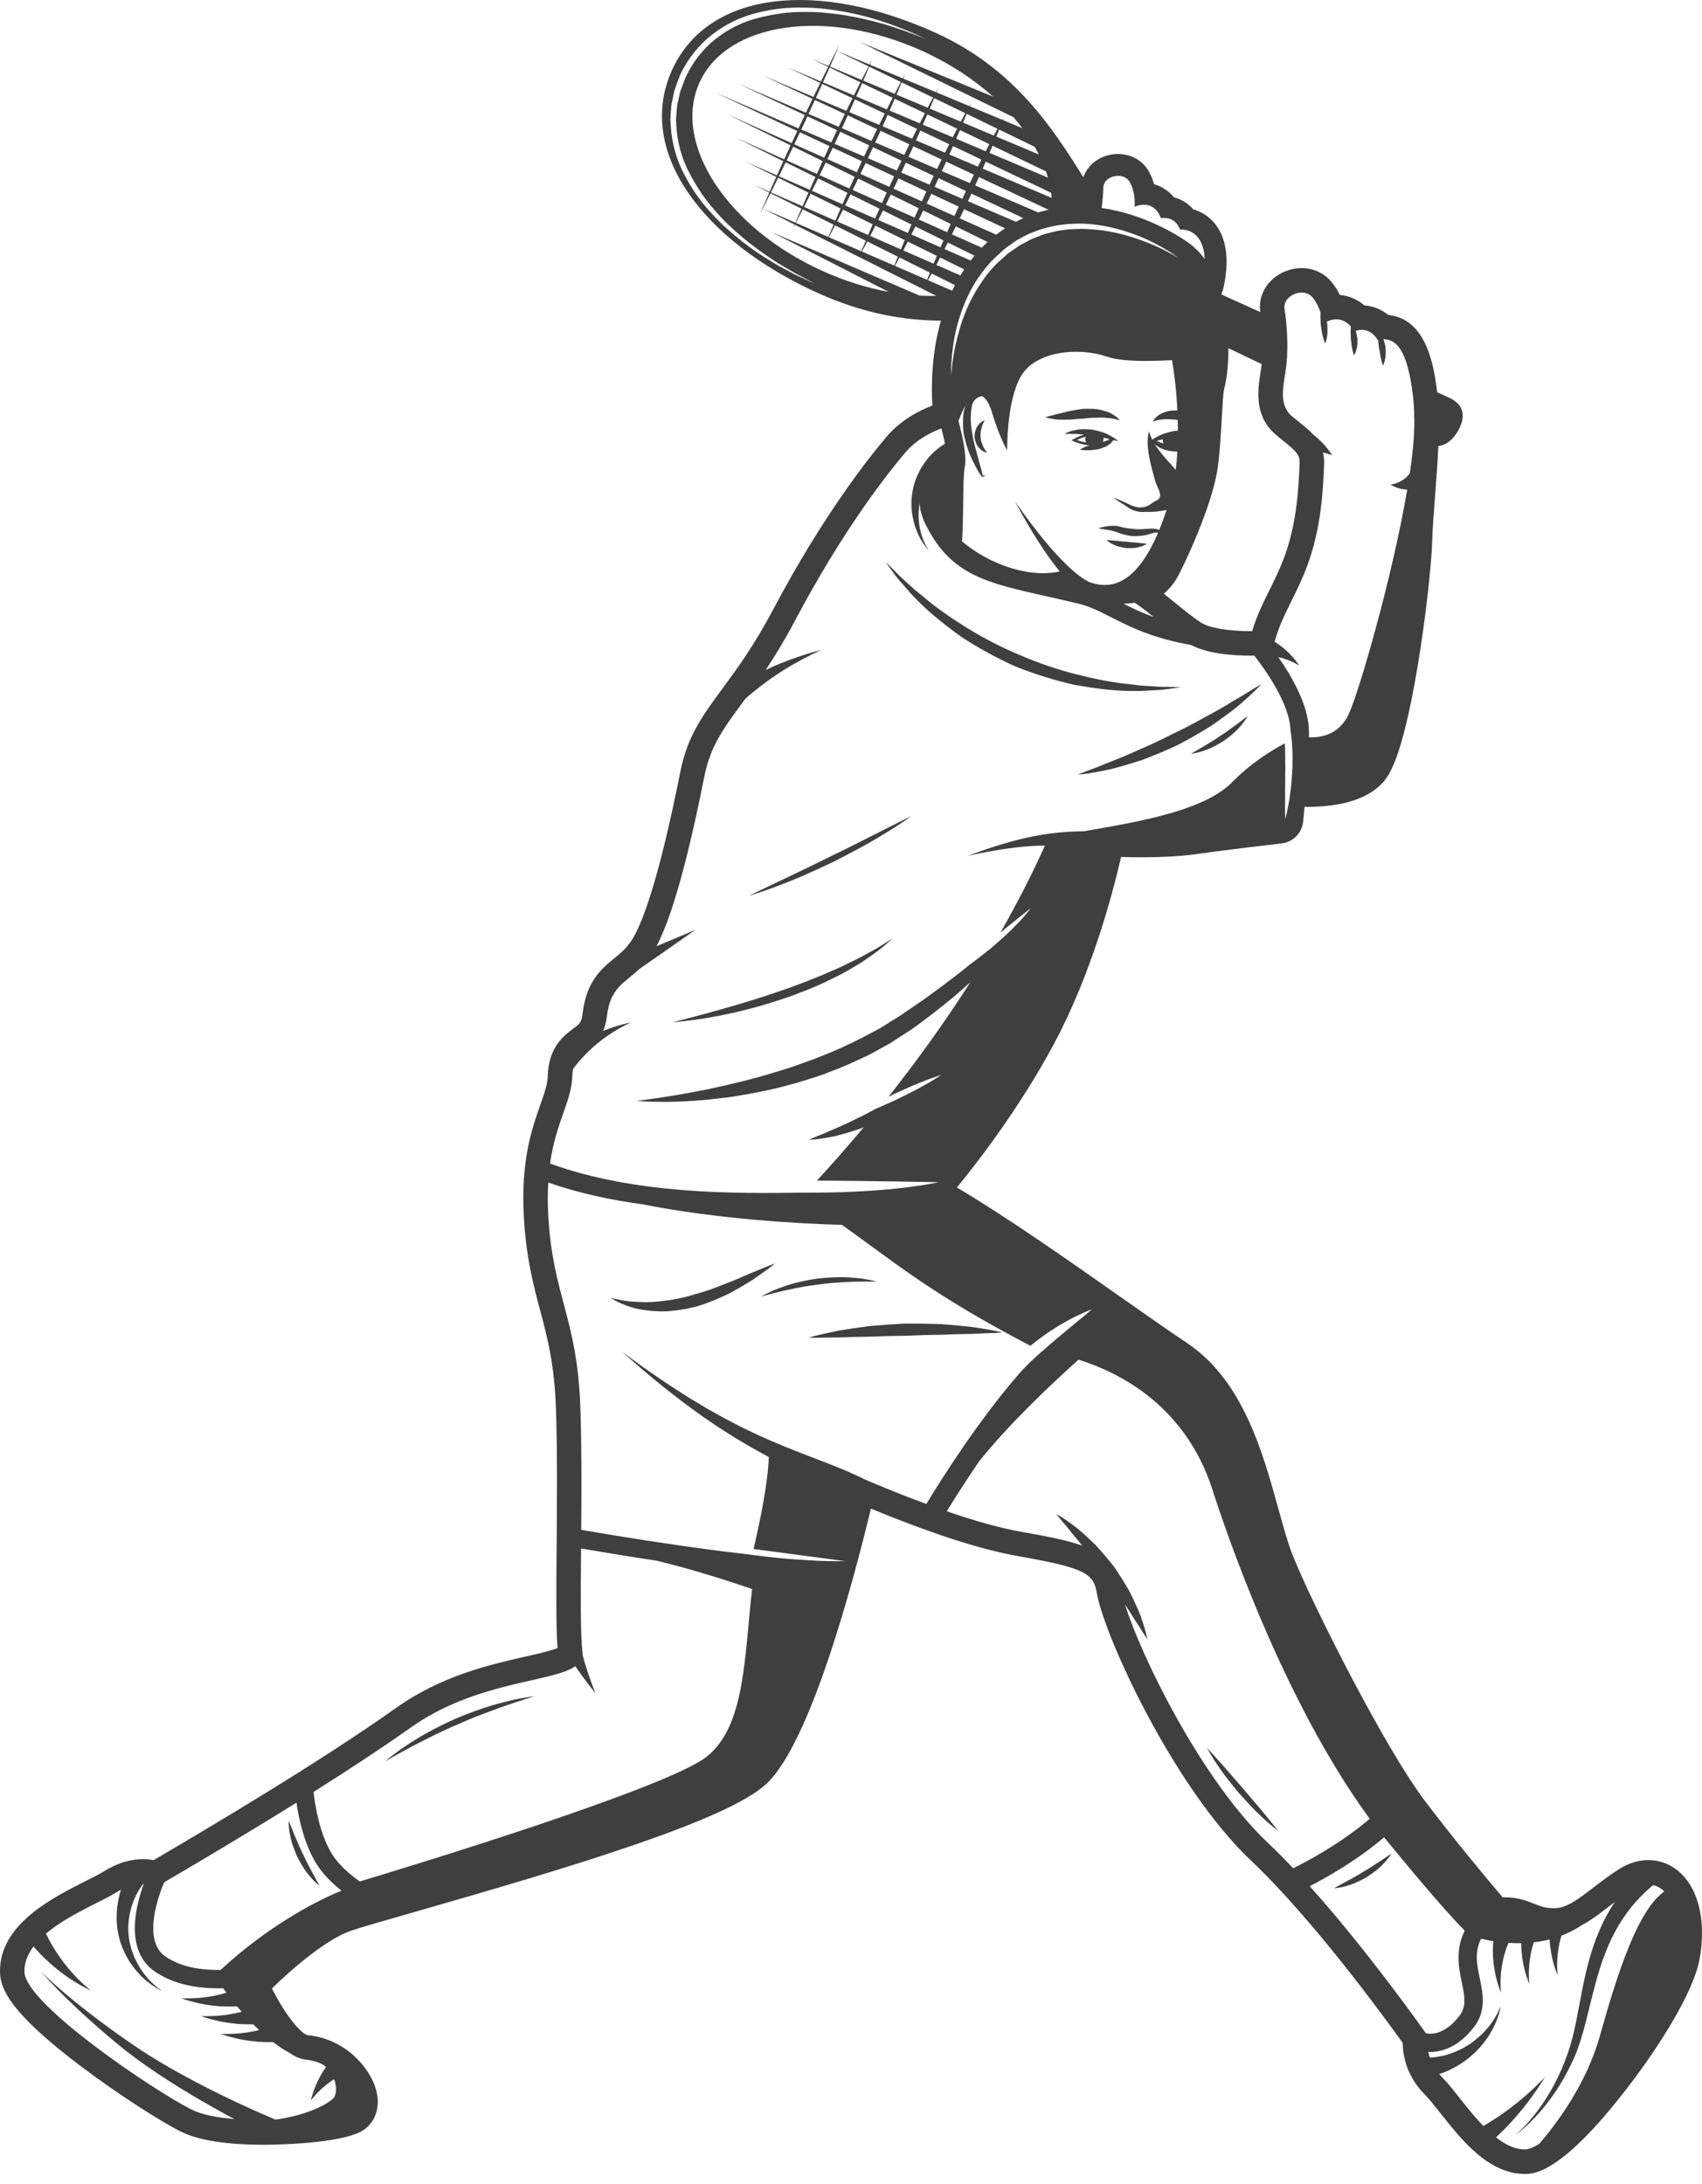 <svg width="106" height="136" viewBox="0 0 106 136" fill="none" xmlns="http://www.w3.org/2000/svg">
<g id="Group">
<path id="Vector" d="M102.656 115.846C102.039 115.846 101.426 116.036 100.834 116.41C100.239 116.786 99.707 117.195 99.238 117.556C98.171 118.378 97.531 118.842 96.788 118.842C96.249 118.842 95.981 118.736 95.575 118.575C95.112 118.391 94.535 118.162 93.692 118.162C93.655 118.162 93.619 118.162 93.582 118.164C92.648 117.064 90.599 114.614 88.728 112.141C86.282 108.91 81.776 100.033 80.51 96.867C80.215 96.129 79.932 95.104 79.632 94.02C78.641 90.434 77.408 85.972 73.938 83.65C72.77 82.868 71.307 81.84 69.757 80.753C66.421 78.41 62.708 75.803 59.596 73.956C61.06 72.167 63.564 68.88 65.635 65.022C67.967 60.677 69.288 55.69 69.82 53.372C70.185 53.383 70.607 53.391 71.061 53.391C72.488 53.391 73.719 53.315 74.72 53.166C76.222 52.943 79.782 52.534 79.818 52.529C80.535 52.447 81.095 51.874 81.162 51.156L81.246 50.254C81.279 50.254 81.313 50.255 81.347 50.255C83.543 50.255 85.126 49.769 86.052 48.809C86.417 48.431 87.273 47.544 88.281 41.547C88.811 38.387 89.148 35.168 89.195 33.745C89.225 32.819 89.304 31.808 89.386 30.738C89.462 29.751 89.538 28.749 89.579 27.777C90.167 27.722 90.648 27.212 90.922 26.606C91.289 25.797 91.095 25.15 90.227 24.757C90.128 24.711 89.873 24.597 89.504 24.429C89.501 24.394 89.498 24.358 89.494 24.324C89.316 22.966 88.91 19.859 86.456 19.615C86.076 19.303 85.58 19.065 84.978 19.023C84.582 18.683 84.065 18.421 83.444 18.369C83.31 18.093 83.138 17.812 82.916 17.547C82.464 17.007 81.79 16.697 81.066 16.697C80.288 16.697 79.525 17.044 79.027 17.627C78.585 18.144 78.396 18.786 78.492 19.437C77.658 19.06 76.847 18.692 76.078 18.344C76.076 18.335 76.073 18.326 76.07 18.317C76.127 18.179 76.173 18.034 76.207 17.88C76.672 15.751 76.17 14.559 75.667 13.934C75.312 13.493 74.846 13.188 74.313 13.039C74.018 12.697 73.613 12.416 73.113 12.289C72.809 11.92 72.39 11.614 71.876 11.474C71.802 11.21 71.695 10.935 71.543 10.667C71.159 9.993 70.445 9.591 69.633 9.591C68.615 9.591 67.763 10.191 67.47 11.039C65.5 7.881 63.119 4.24 58.255 2.036C51.08 -1.216 44.135 -0.667 41.853 4.367C39.572 9.401 43.737 14.986 50.912 18.238C53.774 19.535 56.316 19.957 58.6 19.97C58.018 22.016 57.992 23.993 58.069 25.258C57.197 25.588 56.089 26.176 55.222 27.194C54.131 28.477 51.26 32.088 48.175 37.92C46.95 40.235 45.859 41.714 44.982 42.901C43.769 44.545 42.811 45.844 42.372 48.058C41.005 54.962 39.98 57.443 39.491 58.309C39.107 58.989 38.711 59.313 38.252 59.688C37.482 60.318 36.523 61.102 36.286 63.105C36.218 63.677 36.111 63.758 35.707 64.058C35.133 64.485 34.17 65.2 34.117 66.987C34.101 67.529 33.911 68.067 33.649 68.812C33.133 70.276 32.427 72.282 32.625 75.791C32.769 78.335 33.212 79.997 33.639 81.605C34.098 83.329 34.53 84.957 34.625 87.764C34.717 90.466 34.69 93.576 34.667 96.319C34.643 99.095 34.624 101.347 34.724 102.643C34.276 102.821 33.397 103.02 32.722 103.173C30.523 103.672 27.511 104.354 24.69 106.354C19.841 109.792 12.983 113.845 9.565 115.851C9.366 115.814 9.142 115.79 8.895 115.79C8.087 115.79 7.279 116.042 6.493 116.537C6.247 116.692 5.823 116.906 5.375 117.132C3.205 118.227 -0.073 119.882 0.001 122.851C0.027 123.871 0.637 125.356 4.976 128.641C7.338 130.43 10.028 132.137 11.262 132.754C12.352 133.299 14.102 133.575 16.465 133.575C16.668 133.575 21.434 133.564 22.707 132.61C23.435 132.063 23.7 131.137 23.415 130.132C22.993 128.645 21.371 126.956 19.198 126.759C18.754 126.713 17.732 125.437 16.939 123.839C18.166 122.642 20.278 120.799 21.849 120.251C22.428 120.049 23.932 119.618 25.835 119.073C35.589 116.281 45.315 113.365 47.738 111.092C50.492 108.512 53.151 98.484 54.24 93.955C56.444 94.87 60.35 96.378 63.331 96.901C67.651 97.66 68.104 97.999 68.317 99.246C68.763 101.849 73.073 111.307 77.922 115.885C81.72 119.473 86.17 125.569 87.358 127.23C87.368 128.026 87.598 129.31 88.755 130.467C89.006 130.719 89.344 131.146 89.702 131.599C91.026 133.274 92.673 135.359 94.924 135.393C94.931 135.393 94.95 135.393 94.959 135.393C95.524 135.393 97.245 135.393 101.43 129.929C103.325 127.454 105.482 124.072 105.851 122.001C106.222 119.922 105.891 118.082 104.946 116.952C104.347 116.239 103.535 115.846 102.656 115.846ZM94.148 131.223C93.51 131.72 92.835 132.142 92.384 132.408C91.382 131.377 90.507 130.064 89.831 129.389C89.76 129.317 89.694 129.245 89.632 129.172C89.757 129.134 89.894 129.086 90.041 129.022C90.344 128.905 90.674 128.723 91.009 128.512C91.34 128.291 91.665 128.025 91.961 127.734C92.25 127.435 92.508 127.113 92.717 126.793C92.919 126.468 93.086 126.156 93.193 125.873C93.252 125.735 93.296 125.605 93.331 125.488C93.368 125.373 93.399 125.273 93.415 125.187C93.454 125.018 93.476 124.922 93.476 124.922C93.476 124.922 93.436 125.011 93.367 125.169C93.335 125.248 93.287 125.341 93.229 125.445C93.174 125.551 93.109 125.667 93.027 125.787C92.876 126.035 92.661 126.297 92.42 126.559C92.171 126.817 91.882 127.061 91.577 127.276C90.956 127.698 90.264 127.962 89.739 128.059C89.609 128.089 89.489 128.106 89.381 128.117C89.275 128.131 89.183 128.142 89.106 128.142C89.084 128.143 89.067 128.143 89.048 128.144C89.006 128.022 88.973 127.903 88.949 127.79C88.989 127.793 89.026 127.798 89.067 127.798C89.857 127.798 90.874 127.445 91.803 126.239C92.579 125.23 92.356 124.157 92.159 123.21C91.98 122.353 91.821 121.571 92.242 120.742C92.434 120.79 92.692 120.847 93.001 120.897C92.972 121.255 92.966 121.674 93.001 122.086C93.046 122.617 93.156 123.13 93.27 123.5C93.383 123.871 93.484 124.104 93.484 124.104C93.484 124.104 93.455 123.849 93.455 123.472C93.452 123.094 93.496 122.596 93.597 122.119C93.686 121.704 93.818 121.313 93.947 121.004C94.197 121.02 94.463 121.027 94.74 121.02C94.741 121.194 94.747 121.369 94.762 121.545C94.807 122.076 94.916 122.589 95.031 122.959C95.144 123.33 95.245 123.563 95.245 123.563C95.245 123.563 95.216 123.308 95.216 122.931C95.213 122.553 95.257 122.055 95.358 121.578C95.403 121.365 95.461 121.159 95.523 120.966C95.846 120.928 96.177 120.872 96.511 120.787C96.515 120.859 96.517 120.932 96.523 121.005C96.569 121.535 96.678 122.048 96.793 122.418C96.905 122.79 97.006 123.023 97.006 123.023C97.006 123.023 96.978 122.768 96.978 122.39C96.975 122.013 97.018 121.515 97.119 121.038C97.156 120.87 97.199 120.709 97.246 120.552C97.673 120.39 98.096 120.179 98.505 119.904C99.202 119.537 99.857 118.996 100.579 118.449C100.502 118.564 100.425 118.676 100.35 118.801C99.869 119.571 99.432 120.54 99.107 121.602C98.775 122.665 98.556 123.817 98.344 124.95C98.238 125.517 98.13 126.08 98.002 126.625C97.875 127.168 97.718 127.694 97.526 128.188C97.159 129.189 96.692 130.079 96.221 130.796C95.755 131.519 95.287 132.068 94.941 132.433C94.594 132.8 94.367 132.98 94.367 132.98C94.367 132.98 94.608 132.818 94.984 132.478C95.359 132.138 95.873 131.621 96.403 130.925C96.937 130.234 97.483 129.362 97.941 128.362C98.184 127.863 98.365 127.321 98.532 126.767C98.695 126.214 98.835 125.648 98.972 125.087C99.246 123.965 99.521 122.856 99.89 121.868C100.253 120.879 100.704 120.014 101.178 119.34C101.642 118.658 102.123 118.167 102.468 117.837C102.641 117.672 102.783 117.549 102.882 117.467C102.914 117.441 102.932 117.425 102.954 117.406C103.212 117.464 103.448 117.599 103.652 117.799C102.018 118.947 100.764 122.774 99.645 126.783C98.808 129.783 96.944 132.265 95.865 133.519C95.512 133.74 95.203 133.866 94.96 133.866C94.956 133.866 94.953 133.866 94.949 133.866C94.333 133.857 93.737 133.559 93.171 133.116C93.569 132.742 94.091 132.22 94.564 131.654C95.498 130.574 96.218 129.367 96.218 129.367C96.218 129.367 95.251 130.395 94.148 131.223ZM70.062 99.929C70.273 100.24 70.465 100.538 70.626 100.809C70.884 101.184 71.085 101.509 71.222 101.738C71.372 101.963 71.458 102.092 71.458 102.092C71.458 102.092 71.424 101.941 71.364 101.676C71.291 101.417 71.181 101.047 71.026 100.608C70.855 100.178 70.628 99.686 70.372 99.163C70.086 98.658 69.759 98.132 69.412 97.617C69.03 97.128 68.63 96.654 68.237 96.227C67.819 95.821 67.422 95.454 67.065 95.159C66.695 94.876 66.378 94.657 66.153 94.507C65.92 94.369 65.787 94.29 65.787 94.29C65.787 94.29 65.883 94.411 66.052 94.623C66.228 94.824 66.474 95.116 66.752 95.477C66.956 95.707 67.172 95.975 67.397 96.261C66.461 95.928 65.221 95.685 63.593 95.399C62.184 95.151 60.532 94.662 58.965 94.123C59.437 93.355 60.132 92.255 60.963 91.037C62.857 88.652 65.612 86.075 67.172 84.678C72.726 86.452 74.748 90.397 75.497 92.734C76.27 95.147 79.842 105.82 85.304 113.273C83.575 114.765 81.465 115.896 80.542 116.357C80.013 115.799 79.486 115.265 78.969 114.777C74.861 110.898 71.089 103.208 70.062 99.929ZM19.763 128.429C19.794 128.442 19.822 128.454 19.859 128.467C20.028 128.525 20.175 128.617 20.304 128.729C20.158 128.938 19.998 129.19 19.867 129.457C19.518 130.119 19.357 130.817 19.357 130.817C19.357 130.817 19.795 130.247 20.333 129.83C20.494 129.699 20.659 129.585 20.813 129.488C20.992 129.979 20.968 130.499 20.716 130.726C20.351 131.054 19.182 131.726 17.157 132.009C16.883 131.895 15.988 131.518 14.764 130.944C13.286 130.248 11.332 129.27 9.48 128.128C9.019 127.839 8.563 127.544 8.125 127.239C7.686 126.936 7.247 126.626 6.836 126.326C6.007 125.723 5.249 125.137 4.613 124.617C3.977 124.097 3.462 123.645 3.108 123.321C2.754 122.997 2.562 122.801 2.562 122.801C2.562 122.801 3.275 123.638 4.471 124.777C5.067 125.349 5.781 125.996 6.566 126.667C6.963 127.004 7.364 127.345 7.794 127.684C8.224 128.022 8.671 128.348 9.123 128.669C10.941 129.936 12.861 131.037 14.318 131.826C14.412 131.878 14.505 131.927 14.595 131.975C13.519 131.883 12.563 131.7 11.941 131.39C9.654 130.246 1.572 124.818 1.522 122.813C1.508 122.233 1.727 121.706 2.088 121.227C2.134 121.28 2.182 121.335 2.236 121.395C2.56 121.761 3.025 122.215 3.521 122.618C4.019 123.022 4.548 123.373 4.957 123.606C5.367 123.842 5.648 123.974 5.648 123.974C5.648 123.974 4.671 123.181 3.949 122.202C3.582 121.717 3.266 121.206 3.058 120.811C2.979 120.663 2.913 120.532 2.862 120.427C4.259 119.245 6.373 118.412 7.303 117.826C7.382 117.776 7.46 117.731 7.536 117.689C7.264 118.509 7.139 119.66 7.434 120.729C7.716 121.83 8.4 122.74 9.006 123.27C9.31 123.538 9.59 123.724 9.792 123.84C9.994 123.958 10.114 124.014 10.114 124.014C10.114 124.014 10.003 123.94 9.822 123.797C9.64 123.656 9.393 123.436 9.139 123.139C8.631 122.55 8.127 121.609 8.021 120.614C7.895 119.62 8.162 118.642 8.488 118.01C8.643 117.706 8.803 117.474 8.929 117.315C8.938 117.315 8.946 117.316 8.955 117.316C8.476 118.617 7.706 121.505 9.686 122.815C10.982 123.673 12.434 123.833 13.693 123.833C13.764 123.833 13.831 123.831 13.9 123.83C13.959 123.913 14.026 124.005 14.102 124.107C13.844 124.184 13.556 124.259 13.255 124.313C12.299 124.504 11.289 124.454 11.289 124.454C11.289 124.454 12.237 124.802 13.274 124.91C13.814 124.979 14.365 124.976 14.767 124.958C14.857 125.067 14.951 125.178 15.05 125.292C14.867 125.34 14.676 125.385 14.478 125.42C13.523 125.611 12.512 125.562 12.512 125.562C12.512 125.562 13.46 125.91 14.497 126.017C14.944 126.074 15.397 126.082 15.769 126.073C15.888 126.194 16.011 126.315 16.137 126.434C15.996 126.469 15.851 126.501 15.702 126.527C14.747 126.719 13.736 126.669 13.736 126.669C13.736 126.669 14.684 127.017 15.721 127.124C16.173 127.182 16.633 127.19 17.006 127.18C17.328 127.426 17.659 127.651 17.997 127.832L17.992 127.818C18.335 128.072 18.692 128.241 19.059 128.274C19.304 128.299 19.539 128.353 19.763 128.429ZM34.145 73.649C36.051 74.316 38.049 74.738 40.02 75.005C44.72 75.935 49.765 76.207 52.437 76.286C55.698 78.601 57.994 80.592 64.175 83.817C64.185 83.808 64.196 83.799 64.206 83.79C64.463 83.576 64.735 83.387 64.987 83.193C65.245 83.005 65.507 82.843 65.752 82.683C65.992 82.516 66.241 82.392 66.462 82.266C66.902 82.01 67.295 81.843 67.567 81.723C67.84 81.606 67.999 81.545 67.999 81.545C67.999 81.545 67.872 81.661 67.646 81.852C67.532 81.947 67.397 82.064 67.235 82.189C67.073 82.313 66.904 82.472 66.708 82.627C66.518 82.791 66.302 82.953 66.087 83.142C65.871 83.329 65.641 83.523 65.403 83.721C65.169 83.925 64.932 84.142 64.683 84.35C64.532 84.489 64.379 84.628 64.226 84.768C63.959 85.025 63.702 85.288 63.465 85.56C60.963 88.436 58.693 92.015 57.69 93.669C56.072 93.073 54.66 92.482 53.861 92.138C53.777 92.096 53.681 92.049 53.574 91.996C53.344 91.892 53.065 91.766 52.745 91.622C52.429 91.492 52.072 91.339 51.684 91.19C50.908 90.882 50.006 90.552 49.06 90.168C48.588 89.975 48.099 89.776 47.612 89.553C47.12 89.341 46.634 89.098 46.143 88.863C45.662 88.609 45.17 88.37 44.706 88.101C44.471 87.969 44.239 87.839 44.009 87.71C43.782 87.575 43.559 87.44 43.339 87.308C42.896 87.049 42.48 86.778 42.085 86.522C41.686 86.271 41.317 86.021 40.979 85.786C40.295 85.326 39.742 84.919 39.354 84.635C38.964 84.351 38.742 84.19 38.742 84.19C38.742 84.19 38.95 84.371 39.312 84.687C39.674 85.005 40.191 85.459 40.834 85.98C41.152 86.246 41.5 86.528 41.877 86.815C42.252 87.107 42.646 87.416 43.069 87.716C43.279 87.869 43.492 88.024 43.708 88.181C43.929 88.332 44.153 88.484 44.379 88.638C44.825 88.952 45.301 89.238 45.769 89.539C46.246 89.822 46.722 90.113 47.203 90.374C47.43 90.502 47.656 90.624 47.881 90.744C47.831 92.418 47.275 95.009 46.931 96.471C49.845 96.858 52.648 97.229 52.648 97.229C52.648 97.229 52.455 97.23 52.12 97.231C51.784 97.227 51.302 97.227 50.727 97.194C50.44 97.177 50.128 97.158 49.798 97.138C49.468 97.119 49.121 97.091 48.763 97.056C48.045 96.993 47.283 96.899 46.52 96.8C46.494 96.796 46.468 96.793 46.442 96.789C42.557 96.346 38.222 95.628 36.198 95.279C36.218 92.8 36.228 90.104 36.148 87.713C35.957 82.058 34.432 80.756 34.146 75.705C34.103 74.94 34.11 74.264 34.145 73.649ZM35.64 67.033C35.645 66.856 35.666 66.705 35.694 66.565C35.771 66.462 35.879 66.323 36.016 66.162C36.302 65.815 36.725 65.381 37.198 64.99C37.671 64.6 38.191 64.257 38.602 64.031C39.012 63.803 39.302 63.676 39.302 63.676C39.302 63.676 38.992 63.734 38.533 63.867C38.251 63.946 37.912 64.064 37.559 64.209C37.667 63.963 37.754 63.667 37.8 63.285C38.009 61.512 38.871 61.244 39.804 60.36L43.314 57.91L40.886 58.93C42.099 56.673 43.212 51.661 43.867 48.355C44.264 46.357 45.163 45.23 46.434 43.503C46.899 43.097 47.558 42.559 48.277 42.082C49.632 41.146 51.167 40.472 51.167 40.472C51.167 40.472 49.541 40.871 48 41.581C47.895 41.627 47.791 41.675 47.688 41.723C48.254 40.874 48.867 39.872 49.522 38.635C52.412 33.172 55.113 29.677 56.383 28.184C57.053 27.397 57.941 26.939 58.633 26.68C58.692 26.911 58.778 27.265 58.852 27.637C58.83 27.651 58.809 27.662 58.785 27.677C58.585 27.8 58.312 27.996 58.038 28.275C57.482 28.823 56.951 29.737 56.813 30.723C56.659 31.707 56.892 32.671 57.195 33.303C57.346 33.622 57.508 33.865 57.632 34.026C57.754 34.188 57.833 34.272 57.833 34.272C57.833 34.272 57.769 34.175 57.676 33.999C57.581 33.824 57.464 33.563 57.37 33.237C57.215 32.711 57.152 32 57.282 31.312C57.281 31.436 57.289 31.56 57.31 31.683C57.369 32.008 57.483 32.336 57.644 32.66H57.643C57.646 32.665 57.649 32.669 57.651 32.674C57.678 32.729 57.708 32.784 57.738 32.839C59.265 35.809 61.489 36.313 65.129 37.127C65.765 37.269 66.447 37.422 67.184 37.6C67.871 37.767 68.483 38.078 69.19 38.437C70.365 39.034 71.777 39.751 74.174 40.167C75.203 40.716 76.772 40.833 77.888 40.833C77.966 40.833 78.041 40.832 78.115 40.831C78.717 41.597 80.32 43.788 80.372 45.486C80.372 45.491 80.372 45.497 80.372 45.502C80.378 45.537 80.384 45.571 80.39 45.606C80.414 45.84 80.457 46.082 80.467 46.329C80.477 46.575 80.499 46.826 80.5 47.076C80.497 47.326 80.495 47.576 80.492 47.822C80.483 48.068 80.461 48.309 80.447 48.542C80.437 48.776 80.402 49 80.378 49.212C80.353 49.425 80.325 49.626 80.298 49.81C80.173 50.547 80.048 51.032 80.048 51.032C80.048 51.032 80.019 50.53 80.036 49.789C80.028 49.418 80.042 48.986 80.044 48.524C80.046 48.293 80.041 48.055 80.049 47.814C80.047 47.572 80.044 47.328 80.042 47.083C80.046 46.837 80.03 46.594 80.024 46.353C80.024 46.333 80.022 46.314 80.021 46.294C79.177 46.743 77.893 47.535 76.773 48.684C75.104 50.396 71.434 51.108 67.493 51.771C66.665 51.779 65.611 51.846 64.584 52.043C63.464 52.246 62.385 52.57 61.589 52.836C61.191 52.969 60.861 53.086 60.632 53.172C60.403 53.255 60.271 53.304 60.271 53.304C60.271 53.304 60.408 53.274 60.646 53.224C60.885 53.171 61.227 53.102 61.637 53.027C62.458 52.877 63.559 52.711 64.655 52.67C64.798 52.663 64.94 52.659 65.082 52.657C64.235 54.537 63.293 56.356 62.301 58.089C62.351 58.046 62.405 58.003 62.455 57.961C62.769 57.693 63.08 57.462 63.332 57.248C63.592 57.042 63.809 56.868 63.961 56.748C64.116 56.63 64.204 56.563 64.204 56.563C64.204 56.563 64.135 56.649 64.012 56.802C63.885 56.948 63.711 57.168 63.478 57.406C63.246 57.644 62.98 57.93 62.672 58.21C62.364 58.49 62.031 58.785 61.696 59.075C61.347 59.348 60.997 59.621 60.67 59.877C60.579 59.947 60.492 60.007 60.403 60.071C60.304 60.151 60.206 60.232 60.104 60.312C59.801 60.561 59.482 60.808 59.15 61.053C58.821 61.302 58.489 61.561 58.141 61.806C57.469 62.307 56.698 62.825 55.972 63.313C55.596 63.547 55.218 63.784 54.838 64.021C54.442 64.233 54.044 64.445 53.646 64.657C52.839 65.058 52.021 65.446 51.186 65.763C50.775 65.935 50.357 66.08 49.944 66.229C49.738 66.303 49.533 66.378 49.33 66.451C49.123 66.515 48.918 66.579 48.714 66.642C47.901 66.901 47.105 67.122 46.344 67.319C45.582 67.508 44.857 67.674 44.184 67.819C43.509 67.948 42.889 68.074 42.336 68.167C41.783 68.258 41.299 68.341 40.899 68.395C40.1 68.513 39.637 68.561 39.637 68.561C39.637 68.561 39.753 68.569 39.97 68.585C40.188 68.596 40.508 68.621 40.914 68.621C41.32 68.627 41.815 68.626 42.382 68.6C42.948 68.58 43.587 68.535 44.283 68.466C44.63 68.424 44.993 68.381 45.367 68.337C45.742 68.289 46.125 68.215 46.522 68.151C47.311 68.005 48.147 67.847 48.993 67.608C49.206 67.552 49.42 67.495 49.636 67.438C49.849 67.372 50.065 67.304 50.28 67.237C50.714 67.104 51.154 66.97 51.582 66.792C52.453 66.475 53.313 66.084 54.164 65.676C54.578 65.447 54.993 65.219 55.406 64.991C55.806 64.741 56.197 64.48 56.589 64.227C57.002 63.969 57.332 63.695 57.698 63.428C58.055 63.166 58.405 62.883 58.748 62.609C59.094 62.336 59.431 62.066 59.744 61.784C59.983 61.578 60.212 61.372 60.437 61.166C58.713 63.864 56.937 66.283 55.333 68.311C55.454 68.25 55.575 68.189 55.696 68.128C56.055 67.967 56.414 67.805 56.75 67.655C57.086 67.503 57.412 67.388 57.685 67.276C57.959 67.165 58.197 67.093 58.359 67.034C58.524 66.981 58.619 66.951 58.619 66.951C58.619 66.951 58.536 67.006 58.391 67.101C58.243 67.188 58.036 67.328 57.778 67.47C57.518 67.61 57.223 67.79 56.892 67.954C56.563 68.12 56.212 68.296 55.86 68.472C55.501 68.633 55.142 68.793 54.806 68.944C54.722 68.982 54.643 69.012 54.56 69.046C54.138 69.279 53.714 69.501 53.301 69.691C52.775 69.955 52.273 70.189 51.832 70.362C51.4 70.565 51.03 70.714 50.769 70.815C50.509 70.927 50.361 70.991 50.361 70.991C50.361 70.991 50.523 70.979 50.806 70.957C51.086 70.922 51.486 70.864 51.964 70.768C52.437 70.656 52.981 70.492 53.56 70.298C53.639 70.267 53.721 70.228 53.8 70.195C52.63 71.598 51.615 72.73 50.877 73.526C51.655 73.533 52.425 73.54 53.157 73.547C54.136 73.559 55.049 73.572 55.833 73.582C56.618 73.595 57.272 73.606 57.729 73.614C58.188 73.621 58.452 73.632 58.452 73.632C58.452 73.632 58.194 73.685 57.741 73.765C57.287 73.841 56.636 73.938 55.852 74.019C55.069 74.104 54.152 74.175 53.169 74.218C52.187 74.27 51.138 74.277 50.089 74.281C50.052 74.28 50.016 74.279 49.98 74.279C45.802 74.335 39.582 74.405 34.257 72.464C34.628 69.853 35.592 68.618 35.64 67.033ZM69.633 10.951C69.922 10.951 70.207 11.07 70.362 11.341C70.755 12.031 70.659 12.877 70.659 12.877C70.882 12.788 71.077 12.751 71.247 12.751C72.058 12.751 72.3 13.591 72.3 13.591C72.375 13.579 72.445 13.574 72.51 13.574C73.283 13.574 73.489 14.295 73.489 14.295C73.504 14.295 73.519 14.294 73.534 14.294C74.373 14.294 74.978 14.901 75.029 16.13C74.726 15.722 74.369 15.359 73.941 15.064C73.301 14.621 71.235 13.326 68.607 12.954C68.672 12.462 68.71 12.011 68.717 11.676C68.729 11.234 69.186 10.951 69.633 10.951ZM79.999 19.225C79.912 18.668 80.502 18.223 81.065 18.223C81.32 18.223 81.569 18.314 81.747 18.526C81.998 18.827 82.151 19.179 82.244 19.48C82.242 19.584 82.228 19.7 82.237 19.822C82.245 19.957 82.252 20.102 82.26 20.247C82.282 20.389 82.303 20.532 82.323 20.666C82.339 20.8 82.386 20.924 82.407 21.033C82.43 21.141 82.473 21.23 82.492 21.293C82.519 21.357 82.534 21.393 82.534 21.393C82.534 21.393 82.547 21.356 82.571 21.292C82.586 21.227 82.623 21.134 82.636 21.023C82.648 20.912 82.679 20.781 82.676 20.642C82.672 20.503 82.669 20.354 82.665 20.206C82.655 20.146 82.644 20.089 82.633 20.029C82.852 19.93 83.049 19.887 83.224 19.887C83.653 19.887 83.951 20.128 84.132 20.335C84.128 20.369 84.123 20.403 84.124 20.441C84.128 20.536 84.109 20.65 84.119 20.766C84.127 20.882 84.132 21.006 84.133 21.129C84.151 21.251 84.166 21.374 84.177 21.489C84.184 21.605 84.222 21.714 84.234 21.809C84.249 21.903 84.283 21.985 84.295 22.041C84.315 22.099 84.326 22.132 84.326 22.132C84.326 22.132 84.344 22.101 84.374 22.047C84.395 21.993 84.442 21.915 84.464 21.818C84.485 21.721 84.525 21.607 84.531 21.483C84.538 21.36 84.54 21.228 84.539 21.095C84.519 20.963 84.495 20.834 84.468 20.713C84.459 20.673 84.445 20.637 84.43 20.599C84.56 20.563 84.682 20.541 84.792 20.541C85.486 20.541 85.791 21.163 85.791 21.163C85.801 21.16 85.809 21.161 85.818 21.16C85.821 21.181 85.821 21.2 85.825 21.221C85.847 21.353 85.866 21.493 85.879 21.634C85.909 21.771 85.934 21.911 85.951 22.042C85.966 22.173 86.009 22.296 86.024 22.404C86.043 22.511 86.079 22.603 86.091 22.668C86.112 22.733 86.124 22.77 86.124 22.77C86.124 22.77 86.141 22.735 86.17 22.672C86.19 22.609 86.236 22.517 86.254 22.405C86.272 22.293 86.306 22.16 86.304 22.017C86.302 21.874 86.295 21.723 86.281 21.571C86.249 21.422 86.209 21.275 86.168 21.139C86.167 21.135 86.165 21.13 86.163 21.126C87.175 21.141 87.684 22.237 87.983 24.522C88.035 24.919 88.064 25.346 88.078 25.792L88.07 25.803C88.126 26.735 88.016 28.012 87.804 29.462C87.794 29.477 87.786 29.492 87.774 29.51C87.701 29.618 87.568 29.756 87.4 29.871C87.233 29.987 87.033 30.076 86.874 30.123C86.715 30.172 86.598 30.188 86.598 30.188C86.598 30.188 86.695 30.249 86.861 30.32C87.027 30.391 87.267 30.462 87.527 30.488C87.565 30.492 87.603 30.493 87.641 30.495C86.728 35.883 84.672 42.988 84.012 44.449C83.411 45.782 82.224 45.95 81.518 45.92C81.522 45.764 81.523 45.606 81.519 45.448C81.47 43.864 80.408 42.061 79.615 40.926C79.641 40.932 79.667 40.937 79.692 40.944C80.32 41.088 80.911 41.443 80.911 41.443C80.911 41.443 80.541 40.864 79.978 40.403C79.787 40.237 79.576 40.093 79.382 39.975C79.829 38.304 80.702 37.158 81.433 35.187C82.274 32.916 82.402 30.549 82.465 28.913C82.476 28.643 82.448 28.403 82.395 28.182C82.711 28.256 82.966 28.35 82.966 28.35C82.966 28.35 82.713 27.945 82.362 27.584C82.157 27.365 81.922 27.169 81.766 27.046C81.361 26.606 80.852 26.268 80.433 25.895C79.575 25.133 79.972 23.957 80.115 22.718C80.254 21.481 80.127 20.035 79.999 19.225ZM50.073 12.886C50.123 12.788 50.173 12.687 50.227 12.581C50.307 12.418 50.394 12.243 50.482 12.064L52.351 12.985C52.23 13.262 52.123 13.517 52.026 13.742L50.073 12.886ZM53.695 5.177L55.595 6.09C55.564 6.151 55.532 6.216 55.499 6.28C55.415 6.448 55.325 6.629 55.233 6.813L53.328 6.006C53.431 5.775 53.529 5.552 53.621 5.347C53.647 5.287 53.67 5.234 53.695 5.177ZM52.633 12.791C52.743 12.572 52.856 12.344 52.972 12.108L54.773 12.998C54.742 13.071 54.709 13.145 54.677 13.216C54.617 13.354 54.562 13.481 54.505 13.613L52.633 12.791ZM59.288 14.594C59.292 14.586 59.296 14.579 59.3 14.57C59.375 14.418 59.452 14.258 59.529 14.102L61.508 15.073C61.385 15.187 61.262 15.302 61.145 15.424L59.288 14.594ZM58.644 9.934C58.631 9.961 58.618 9.987 58.605 10.014C58.523 10.182 58.441 10.354 58.358 10.527L56.583 9.765C56.686 9.542 56.785 9.323 56.883 9.106L58.644 9.934ZM58.154 10.954C58.074 11.123 57.993 11.291 57.913 11.461C57.906 11.474 57.9 11.489 57.893 11.503L56.131 10.746C56.226 10.541 56.32 10.337 56.414 10.133L58.154 10.954ZM59.707 12.868C59.617 13.062 59.526 13.258 59.438 13.45L57.712 12.677C57.808 12.477 57.905 12.273 58.002 12.07L59.707 12.868ZM57.696 11.927C57.661 12.002 57.626 12.077 57.591 12.153C57.53 12.286 57.474 12.412 57.414 12.543L55.652 11.754C55.753 11.542 55.855 11.326 55.958 11.111L57.696 11.927ZM57.22 12.969C57.162 13.098 57.099 13.232 57.043 13.36C57.013 13.425 56.986 13.488 56.957 13.552L55.169 12.752C55.171 12.748 55.172 12.744 55.175 12.74C55.273 12.538 55.376 12.324 55.477 12.114L57.22 12.969ZM57.237 13.655C57.325 13.479 57.414 13.292 57.503 13.108L59.213 13.948C59.141 14.108 59.065 14.272 58.996 14.428C58.992 14.438 58.987 14.448 58.983 14.459L57.227 13.674C57.231 13.668 57.234 13.662 57.237 13.655ZM59.773 13.6C59.864 13.411 59.955 13.219 60.046 13.028L62.593 14.22C62.406 14.344 62.224 14.477 62.046 14.617L59.773 13.6ZM58.207 11.637C58.291 11.456 58.374 11.277 58.457 11.096L60.162 11.901C60.086 12.06 60.01 12.219 59.934 12.379L58.207 11.637ZM58.659 10.655C58.751 10.456 58.839 10.261 58.926 10.066L60.656 10.879C60.571 11.052 60.486 11.225 60.401 11.403L58.659 10.655ZM57.048 8.742C57.141 8.532 57.232 8.326 57.319 8.128L59.117 8.984C59.031 9.154 58.944 9.328 58.855 9.508L57.048 8.742ZM56.821 8.608C56.816 8.619 56.811 8.629 56.806 8.64L54.969 7.862C55.078 7.62 55.182 7.385 55.282 7.158L57.11 8.028C57.015 8.217 56.92 8.407 56.821 8.608ZM56.634 8.989C56.628 9.002 56.622 9.014 56.616 9.026C56.517 9.231 56.417 9.44 56.316 9.65L54.508 8.874C54.622 8.626 54.732 8.385 54.841 8.145L56.634 8.989ZM56.147 10.007C56.079 10.149 56.011 10.291 55.943 10.434C55.913 10.499 55.883 10.562 55.853 10.626L54.055 9.853C54.161 9.624 54.267 9.397 54.372 9.17L56.147 10.007ZM55.686 10.985C55.666 11.027 55.646 11.069 55.626 11.111C55.544 11.289 55.467 11.46 55.387 11.636L53.59 10.831C53.696 10.608 53.805 10.381 53.912 10.154L55.686 10.985ZM55.225 11.991C55.18 12.09 55.132 12.194 55.088 12.291C55.033 12.411 54.981 12.528 54.929 12.646L53.109 11.831C53.11 11.829 53.111 11.827 53.112 11.825C53.223 11.597 53.337 11.358 53.452 11.12L55.225 11.991ZM54.993 13.107L56.767 13.984C56.719 14.095 56.67 14.206 56.624 14.312C56.596 14.379 56.569 14.443 56.541 14.508L54.697 13.697C54.793 13.508 54.892 13.311 54.993 13.107ZM57.013 14.106L58.76 14.97C58.696 15.117 58.634 15.261 58.575 15.402L56.76 14.605C56.843 14.443 56.927 14.277 57.013 14.106ZM59.033 15.105L60.695 15.927C60.612 16.026 60.529 16.125 60.45 16.226L58.825 15.511C58.892 15.379 58.962 15.243 59.033 15.105ZM63.272 13.814L60.282 12.529C60.354 12.372 60.426 12.216 60.498 12.059L63.732 13.585C63.577 13.655 63.424 13.733 63.272 13.814ZM60.735 11.547C60.815 11.371 60.892 11.199 60.969 11.027L65.301 13.064C65.082 13.113 64.866 13.164 64.655 13.23L60.735 11.547ZM59.125 9.623C59.204 9.444 59.281 9.269 59.355 9.098L61.123 9.939C61.05 10.082 60.976 10.228 60.902 10.377L59.125 9.623ZM59.551 8.642C59.632 8.453 59.711 8.271 59.785 8.1L61.616 8.979C61.544 9.12 61.468 9.268 61.389 9.421L59.551 8.642ZM59.53 8.172C59.469 8.292 59.401 8.424 59.336 8.551L57.477 7.763C57.566 7.557 57.653 7.357 57.735 7.171C57.741 7.155 57.748 7.142 57.754 7.126L59.609 8.016C59.584 8.068 59.557 8.119 59.53 8.172ZM57.514 7.226C57.442 7.37 57.363 7.526 57.284 7.682L55.403 6.885C55.498 6.666 55.591 6.455 55.678 6.259C55.695 6.222 55.709 6.188 55.725 6.152L57.603 7.053C57.574 7.11 57.544 7.166 57.514 7.226ZM55.103 7.074C55.012 7.255 54.922 7.437 54.828 7.631C54.805 7.677 54.781 7.726 54.758 7.773L52.892 6.982C53.015 6.708 53.134 6.443 53.246 6.19L55.103 7.074ZM54.624 8.044C54.51 8.283 54.393 8.526 54.275 8.774L52.432 7.983C52.557 7.712 52.679 7.447 52.799 7.186L54.624 8.044ZM54.139 9.059C54.084 9.176 54.029 9.291 53.973 9.408C53.92 9.521 53.867 9.635 53.813 9.748L51.981 8.96C52.098 8.708 52.214 8.456 52.33 8.205L54.139 9.059ZM53.675 10.043C53.67 10.052 53.667 10.061 53.662 10.07C53.56 10.292 53.462 10.509 53.361 10.728L51.53 9.908C51.643 9.673 51.756 9.435 51.869 9.197L53.675 10.043ZM53.23 11.012C53.199 11.081 53.165 11.154 53.134 11.223C53.053 11.4 52.978 11.568 52.901 11.739L51.049 10.911C51.172 10.656 51.298 10.391 51.425 10.126L53.23 11.012ZM52.779 12.012C52.763 12.047 52.747 12.085 52.732 12.119C52.64 12.327 52.553 12.526 52.468 12.718L50.571 11.884C50.692 11.637 50.821 11.378 50.953 11.109L52.779 12.012ZM52.284 13.492C52.353 13.354 52.426 13.208 52.501 13.057L54.35 13.969C54.246 14.21 54.152 14.434 54.068 14.637L52.133 13.789C52.182 13.693 52.232 13.596 52.284 13.492ZM54.341 14.405C54.397 14.292 54.457 14.173 54.518 14.052L56.349 14.954C56.339 14.977 56.329 15.001 56.319 15.025C56.24 15.204 56.172 15.372 56.106 15.53L54.194 14.693C54.242 14.6 54.29 14.505 54.341 14.405ZM56.398 15.317C56.442 15.23 56.489 15.138 56.536 15.045L58.347 15.937C58.319 16.004 58.289 16.074 58.261 16.139C58.219 16.237 58.181 16.329 58.142 16.422L56.255 15.594C56.301 15.505 56.348 15.415 56.398 15.317ZM58.455 16.23C58.486 16.169 58.52 16.102 58.553 16.039L60.05 16.777C59.967 16.902 59.892 17.029 59.815 17.155L58.315 16.498C58.361 16.411 58.407 16.323 58.455 16.23ZM60.953 17.263C61.304 16.767 61.686 16.273 62.173 15.862L62.525 15.536C62.651 15.437 62.784 15.348 62.914 15.252L63.309 14.971L63.737 14.74C63.883 14.669 64.02 14.58 64.172 14.525L64.627 14.354C64.924 14.225 65.245 14.176 65.551 14.092C65.861 14.016 66.178 14 66.486 13.952C66.796 13.937 67.104 13.926 67.405 13.927C68.008 13.948 68.587 14.025 69.123 14.146C69.661 14.264 70.158 14.415 70.606 14.579C71.058 14.739 71.454 14.926 71.802 15.094C72.145 15.275 72.443 15.432 72.678 15.582C72.919 15.72 73.093 15.85 73.215 15.934C73.337 16.018 73.402 16.064 73.402 16.064C73.402 16.064 73.333 16.025 73.204 15.951C73.076 15.878 72.887 15.767 72.64 15.645C72.399 15.513 72.093 15.377 71.743 15.221C71.387 15.078 70.985 14.922 70.537 14.779C70.089 14.637 69.597 14.508 69.068 14.414C68.541 14.317 67.978 14.272 67.397 14.252C67.108 14.255 66.812 14.27 66.514 14.288C66.221 14.338 65.917 14.357 65.624 14.434C65.332 14.518 65.028 14.567 64.748 14.695L64.319 14.862C64.175 14.916 64.046 15.003 63.909 15.072L63.501 15.286L63.123 15.548C62.998 15.637 62.869 15.72 62.748 15.813L62.408 16.12L62.07 16.423L61.762 16.757C61.566 16.987 61.382 17.206 61.218 17.449C60.886 17.926 60.594 18.41 60.369 18.895C60.141 19.38 59.96 19.856 59.821 20.305C59.689 20.755 59.575 21.172 59.499 21.548C59.418 21.922 59.368 22.253 59.328 22.526C59.254 23.074 59.227 23.389 59.227 23.389C59.227 23.389 59.228 23.31 59.23 23.162C59.231 23.013 59.237 22.796 59.255 22.519C59.298 21.967 59.373 21.172 59.618 20.247C59.872 19.328 60.261 18.257 60.953 17.263ZM72.195 33.007C72.111 32.969 72.012 32.938 71.897 32.929C71.789 32.92 71.673 32.918 71.55 32.927C71.442 32.935 71.328 32.943 71.21 32.952C70.979 32.97 70.728 32.965 70.489 32.929C70.247 32.914 70.001 32.865 69.77 32.806C69.667 32.776 69.509 32.742 69.391 32.746C69.268 32.745 69.158 32.755 69.057 32.761C68.855 32.777 68.691 32.826 68.576 32.849C68.463 32.883 68.398 32.902 68.398 32.902C68.398 32.902 68.464 32.915 68.58 32.937C68.695 32.951 68.858 32.991 69.049 33.016C69.144 33.029 69.247 33.049 69.349 33.076C69.455 33.102 69.525 33.137 69.656 33.183C69.895 33.265 70.161 33.342 70.441 33.382C70.724 33.401 71 33.385 71.257 33.344C71.384 33.325 71.507 33.29 71.615 33.255C71.715 33.221 71.81 33.194 71.9 33.184C71.982 33.173 72.058 33.169 72.128 33.168C71.28 35.161 69.964 37.024 67.854 36.255C67.782 36.225 67.716 36.194 67.67 36.159C67.558 36.088 67.442 36.035 67.316 35.932C67.064 35.755 66.82 35.541 66.579 35.322C65.627 34.424 64.79 33.369 64.186 32.571C63.581 31.769 63.21 31.21 63.21 31.21C63.21 31.21 63.514 31.808 64.024 32.678C64.512 33.503 65.175 34.579 65.999 35.588C64.656 35.895 62.904 35.557 61.271 34.652C60.763 34.37 60.31 34.052 59.915 33.717C59.965 32.997 59.978 32.153 59.987 31.325C59.997 30.411 60.008 29.467 60.082 29.111C60.221 28.442 59.986 27.352 59.711 26.274C59.705 26.25 59.701 26.233 59.695 26.211C59.844 25.807 59.991 25.492 60.134 25.251C60.068 25.416 60.024 25.595 60.005 25.773C59.956 26.155 59.958 26.568 60.011 26.971C60.085 27.37 60.2 27.756 60.323 28.106C60.446 28.458 60.616 28.76 60.745 29.024C60.883 29.29 61 29.483 61.12 29.646C61.157 29.682 61.215 29.708 61.261 29.692C61.306 29.676 61.324 29.645 61.332 29.62C61.348 29.562 61.304 29.55 61.31 29.551C61.307 29.549 61.335 29.576 61.308 29.608C61.279 29.644 61.224 29.646 61.201 29.581C61.151 29.451 61.11 29.182 61.024 28.913C60.937 28.636 60.864 28.305 60.765 27.965C60.667 27.624 60.583 27.257 60.538 26.89C60.468 26.527 60.444 26.16 60.466 25.819C60.483 25.476 60.516 25.169 60.662 24.971C60.794 24.779 61.016 24.679 61.172 24.687C61.182 24.687 61.191 24.689 61.201 24.689C61.443 24.854 61.634 25.211 61.75 25.596C62.25 27.264 62.726 28.049 62.726 28.049C62.726 28.049 62.679 24.976 63.584 23.428C64.489 21.879 67.11 21.593 68.944 22.212C69.933 22.546 71.582 22.499 72.991 22.43C73.16 23.401 73.276 24.478 73.328 25.566C73.158 25.562 72.989 25.566 72.827 25.587C72.596 25.64 72.386 25.718 72.221 25.811C72.063 25.921 71.953 26.031 71.885 26.114C71.823 26.203 71.795 26.256 71.795 26.256C71.795 26.256 71.853 26.234 71.953 26.21C72.046 26.175 72.182 26.142 72.342 26.131C72.495 26.102 72.677 26.096 72.868 26.114C73.021 26.113 73.185 26.131 73.35 26.158C73.356 26.38 73.359 26.601 73.359 26.822C73.274 26.828 73.189 26.834 73.104 26.844C72.885 26.89 72.67 26.949 72.472 27.015C72.275 27.084 72.104 27.18 71.959 27.259C71.882 27.299 71.818 27.343 71.761 27.384C71.673 27.21 71.603 27.034 71.565 26.859C71.289 27.741 71.714 29.115 71.951 29.972C72.022 30.231 72.289 30.633 72.249 30.902C72.21 31.158 71.966 31.164 71.755 31.328C71.517 31.512 71.323 31.594 71.026 31.601C70.732 31.608 70.46 31.479 70.201 31.353C69.845 31.178 69.341 30.995 69.341 30.995C69.341 30.995 69.438 31.065 69.608 31.188C69.784 31.304 70.018 31.437 70.321 31.65C70.552 31.792 70.919 31.927 71.317 31.877C71.825 31.906 72.32 31.833 72.657 31.762C72.52 32.166 72.368 32.587 72.195 33.007ZM71.895 27.628C71.935 27.672 71.984 27.724 72.055 27.772C72.145 27.832 72.252 27.908 72.38 27.955C72.507 28.002 72.645 28.043 72.783 28.078C72.923 28.097 73.061 28.11 73.191 28.122C73.237 28.127 73.28 28.126 73.324 28.125C73.302 28.516 73.27 28.896 73.227 29.262C72.866 28.84 72.276 28.254 71.895 27.628ZM74.077 27.478L74.075 27.479V27.477L74.077 27.478ZM72.418 27.361C72.41 27.434 72.418 27.519 72.464 27.616C72.286 27.573 72.141 27.517 72.042 27.471C72.071 27.456 72.114 27.44 72.152 27.425C72.236 27.405 72.324 27.382 72.418 27.361ZM70.673 37.538C71.067 37.804 71.461 38.111 71.856 38.429C71.114 38.162 70.508 37.871 69.966 37.597C70.231 37.594 70.468 37.571 70.673 37.538ZM61.203 10.504C61.268 10.356 61.332 10.21 61.393 10.068L65.464 12.005C65.479 12.112 65.492 12.219 65.501 12.325L61.203 10.504ZM61.625 9.521C61.691 9.366 61.754 9.218 61.815 9.075L65.145 10.674C65.191 10.804 65.231 10.935 65.268 11.065L61.625 9.521ZM64.698 9.622L62.052 8.508C62.116 8.349 62.174 8.202 62.226 8.071L64.443 9.145C64.533 9.304 64.618 9.462 64.698 9.622ZM61.897 8.443L59.98 7.636C60.063 7.434 60.137 7.25 60.201 7.09L62.125 8.022C62.057 8.148 61.979 8.29 61.897 8.443ZM59.837 7.576L57.909 6.765C58.014 6.515 58.103 6.296 58.179 6.111L60.12 7.051C60.036 7.203 59.941 7.381 59.837 7.576ZM57.778 6.709L55.836 5.892C55.963 5.592 56.069 5.338 56.156 5.131L58.111 6.078C58.017 6.256 57.904 6.467 57.778 6.709ZM55.72 5.843L53.763 5.02C53.913 4.672 54.039 4.376 54.135 4.152L56.104 5.106C56 5.305 55.869 5.553 55.72 5.843ZM53.662 4.978L51.69 4.148C51.867 3.745 52.011 3.412 52.114 3.173L54.095 4.133C53.983 4.351 53.834 4.637 53.662 4.978ZM53.587 5.126C53.585 5.13 53.583 5.134 53.581 5.139C53.55 5.202 53.517 5.268 53.483 5.334C53.389 5.526 53.288 5.73 53.182 5.943L51.253 5.126C51.363 4.883 51.468 4.649 51.565 4.434C51.6 4.353 51.633 4.279 51.666 4.203L53.587 5.126ZM53.095 6.118C53.009 6.293 52.923 6.467 52.833 6.652C52.792 6.735 52.751 6.82 52.709 6.905L50.813 6.101C50.95 5.796 51.083 5.501 51.209 5.221L53.095 6.118ZM52.615 7.099C52.49 7.36 52.363 7.627 52.233 7.898L50.356 7.092C50.492 6.797 50.625 6.508 50.756 6.226L52.615 7.099ZM52.132 8.112C52.089 8.202 52.046 8.291 52.003 8.382C51.926 8.545 51.849 8.708 51.772 8.871L49.904 8.069L49.905 8.068C50.033 7.791 50.16 7.516 50.287 7.242L52.132 8.112ZM51.664 9.101C51.552 9.343 51.443 9.582 51.333 9.821L49.468 8.985C49.586 8.739 49.705 8.489 49.824 8.239L51.664 9.101ZM51.236 10.033C51.218 10.073 51.198 10.114 51.18 10.154C51.074 10.385 50.972 10.609 50.872 10.831L48.99 9.99C49.123 9.711 49.261 9.423 49.4 9.132L51.236 10.033ZM50.783 11.025C50.683 11.251 50.586 11.47 50.492 11.68C50.471 11.729 50.451 11.774 50.43 11.822L48.508 10.978C48.643 10.702 48.785 10.412 48.932 10.11L50.783 11.025ZM50.351 11.998C50.229 12.276 50.114 12.541 50.012 12.77C50 12.796 49.99 12.819 49.979 12.844L48.012 11.982C48.063 11.881 48.115 11.777 48.17 11.667C48.261 11.479 48.361 11.277 48.463 11.067L50.351 11.998ZM49.914 12.994C49.755 13.36 49.627 13.659 49.538 13.868L47.506 12.986C47.618 12.768 47.782 12.443 47.987 12.034L49.914 12.994ZM49.624 13.762C49.722 13.572 49.85 13.324 49.997 13.036L51.917 13.993C51.783 14.306 51.67 14.569 51.59 14.759L49.563 13.879C49.583 13.841 49.602 13.806 49.624 13.762ZM51.677 14.67C51.764 14.501 51.877 14.285 52.006 14.037L53.92 14.991C53.909 15.015 53.898 15.043 53.888 15.066C53.79 15.299 53.707 15.495 53.643 15.65L51.621 14.773C51.64 14.739 51.656 14.708 51.677 14.67ZM53.729 15.577C53.806 15.429 53.904 15.246 54.014 15.037L55.92 15.987C55.888 16.068 55.856 16.144 55.828 16.213C55.777 16.337 55.732 16.446 55.695 16.54L53.681 15.666C53.696 15.636 53.711 15.61 53.729 15.577ZM55.78 16.484C55.846 16.358 55.929 16.206 56.02 16.037L57.916 16.982C57.861 17.122 57.809 17.253 57.765 17.36C57.755 17.385 57.748 17.404 57.739 17.428L55.738 16.559C55.753 16.534 55.765 16.513 55.78 16.484ZM57.832 17.392C57.886 17.29 57.953 17.167 58.025 17.036L59.475 17.758C59.415 17.874 59.353 17.988 59.298 18.104L57.797 17.453C57.81 17.432 57.819 17.415 57.832 17.392ZM91.038 123.444C91.232 124.377 91.33 124.978 90.896 125.541C90.014 126.688 89.201 126.713 88.803 126.631C88.193 125.768 84.978 121.273 81.571 117.473C82.664 116.909 84.559 115.834 86.202 114.426C87.271 115.737 89.928 118.961 91.226 120.239C90.624 121.432 90.851 122.548 91.038 123.444ZM10.224 117.23C12.338 115.99 15.36 114.203 18.462 112.27C18.605 113.245 18.936 114.806 19.678 116.029C20.084 116.698 20.671 117.276 21.267 117.75C20.128 118.216 17.01 119.664 13.735 122.691C12.607 122.695 11.378 122.565 10.317 121.863C8.759 120.83 10.004 117.74 10.224 117.23ZM35.891 103.857C36.173 104.276 36.474 104.672 36.701 104.966C36.928 105.26 37.08 105.456 37.08 105.456C37.08 105.456 36.994 105.224 36.864 104.876C36.736 104.528 36.569 104.064 36.431 103.601C36.372 103.406 36.323 103.214 36.28 103.029C36.282 102.976 36.281 102.922 36.274 102.864C36.145 101.778 36.164 99.328 36.188 96.438C37.301 96.63 38.993 96.913 40.905 97.202C42.986 97.703 45.147 98.384 46.84 98.962C46.352 103.261 46.411 107.443 44.048 109.379C41.705 111.298 25.899 116.127 22.407 117.178C21.763 116.725 21.077 116.13 20.655 115.436C19.873 114.147 19.607 112.325 19.529 111.601C21.643 110.268 23.745 108.891 25.57 107.598C29.671 104.691 34.385 104.795 35.834 103.769C35.853 103.798 35.871 103.827 35.891 103.857ZM78.578 22.676C78.557 22.831 78.535 22.987 78.51 23.154C78.334 24.296 78.092 25.861 79.415 27.036C79.6 27.2 79.785 27.348 79.966 27.491C80.76 28.123 80.958 28.35 80.938 28.855C80.888 30.133 80.796 32.509 79.999 34.658C79.702 35.462 79.371 36.129 79.051 36.775C78.664 37.554 78.269 38.353 77.983 39.307C77.952 39.307 77.92 39.307 77.888 39.307C76.453 39.307 75.289 39.104 74.775 38.762C74.258 38.419 73.744 38 73.2 37.557C72.963 37.364 72.725 37.171 72.485 36.981C72.787 36.714 73.064 36.395 73.29 36.012C73.719 35.286 75.525 31.433 75.84 29.12C75.978 28.105 76.039 26.997 76.093 26.02C76.129 25.359 76.18 24.456 76.24 24.206C76.363 23.824 76.506 22.866 76.506 21.687C77.184 22.009 77.878 22.341 78.578 22.676ZM50.447 17.529C50.221 17.422 49.882 17.282 49.465 17.072C49.059 16.843 48.54 16.607 47.993 16.253C47.431 15.923 46.822 15.507 46.187 15.015C45.561 14.511 44.895 13.942 44.283 13.248C43.647 12.576 43.08 11.767 42.615 10.865C42.139 9.967 41.842 8.928 41.775 7.856L41.748 7.453L41.775 7.047C41.797 6.777 41.8 6.505 41.874 6.235C41.941 5.97 41.974 5.683 42.071 5.436L42.348 4.686C42.824 3.672 43.511 2.806 44.364 2.143C45.214 1.487 46.191 1.025 47.18 0.792C48.165 0.547 49.148 0.441 50.072 0.475C50.997 0.478 51.864 0.603 52.655 0.742C53.444 0.896 54.158 1.079 54.776 1.285C55.403 1.462 55.924 1.698 56.364 1.852C56.797 2.027 57.125 2.19 57.354 2.289C57.582 2.391 57.703 2.446 57.703 2.446C57.703 2.446 57.578 2.398 57.346 2.308C57.113 2.219 56.773 2.079 56.336 1.919C55.891 1.782 55.367 1.57 54.737 1.418C54.115 1.238 53.4 1.087 52.619 0.949C51.835 0.831 50.978 0.729 50.071 0.747C49.164 0.734 48.213 0.868 47.263 1.105C46.309 1.337 45.38 1.788 44.579 2.417C43.779 3.042 43.124 3.897 42.699 4.817L42.416 5.564C42.316 5.813 42.295 6.062 42.228 6.31C42.157 6.554 42.153 6.815 42.13 7.07L42.1 7.453L42.123 7.836C42.179 8.853 42.452 9.849 42.906 10.719C43.354 11.589 43.881 12.393 44.488 13.066C45.071 13.76 45.714 14.337 46.32 14.849C46.938 15.346 47.523 15.783 48.068 16.133C48.597 16.507 49.104 16.761 49.5 17.005C49.908 17.228 50.236 17.391 50.457 17.508C50.679 17.623 50.797 17.684 50.797 17.684C50.797 17.684 50.674 17.632 50.447 17.529ZM43.564 5.144C45.279 1.36 51.486 0.476 57.428 3.169C59.129 3.94 60.623 4.921 61.85 6.018L53.554 2.62L63.12 7.302C63.314 7.526 63.498 7.752 63.67 7.982L62.458 7.477C62.499 7.37 62.523 7.308 62.523 7.308C62.523 7.308 62.49 7.366 62.434 7.467L60.392 6.616C60.446 6.48 60.477 6.4 60.477 6.4C60.477 6.4 60.435 6.475 60.363 6.604L58.324 5.755C58.392 5.585 58.429 5.492 58.429 5.492C58.429 5.492 58.38 5.582 58.292 5.742L56.255 4.894C56.335 4.698 56.381 4.584 56.381 4.584C56.381 4.584 56.323 4.693 56.223 4.88L54.185 4.032C54.28 3.808 54.334 3.676 54.334 3.676C54.334 3.676 54.267 3.802 54.154 4.019L52.115 3.17C52.224 2.917 52.287 2.768 52.287 2.768C52.287 2.768 52.213 2.912 52.087 3.159L52.052 3.145L52.086 3.161C51.967 3.394 51.803 3.718 51.605 4.113L50.548 3.668L51.579 4.163C51.542 4.238 51.505 4.311 51.466 4.39C51.362 4.603 51.249 4.835 51.131 5.076L49.046 4.192L51.088 5.164C50.952 5.442 50.809 5.735 50.661 6.037L47.543 4.716L50.605 6.155C50.47 6.438 50.332 6.726 50.192 7.022L46.04 5.24L50.123 7.166C49.993 7.438 49.863 7.712 49.732 7.988C49.731 7.991 49.729 7.993 49.729 7.994L44.538 5.763L49.652 8.159C49.536 8.411 49.419 8.664 49.304 8.913L45.29 7.115L49.24 9.053C49.104 9.348 48.969 9.64 48.838 9.922L45.84 8.582L48.785 10.038C48.646 10.347 48.513 10.643 48.386 10.925L46.391 10.048L48.347 11.012C48.252 11.225 48.159 11.431 48.073 11.622C48.023 11.736 47.975 11.843 47.93 11.948L46.943 11.515L47.909 11.997C47.564 12.784 47.35 13.29 47.35 13.29C47.35 13.29 47.407 13.179 47.505 12.988L49.487 13.985C49.429 14.121 49.397 14.198 49.397 14.198C49.397 14.198 49.437 14.123 49.504 13.994L51.491 14.994C51.461 15.065 51.443 15.106 51.443 15.106C51.443 15.106 51.464 15.068 51.501 14.998L53.495 16.002C53.493 16.007 53.49 16.014 53.49 16.014C53.49 16.014 53.495 16.006 53.496 16.003L58.313 18.426C57.972 18.434 57.625 18.428 57.272 18.41L48.043 14.45L55.349 18.178C53.996 17.93 52.599 17.499 51.215 16.872C45.275 14.178 41.849 8.927 43.564 5.144Z" fill="#3F3F3F"/>
<path id="Vector_2" d="M44.212 63.368C44.554 63.303 44.926 63.242 45.315 63.153C45.705 63.07 46.116 62.979 46.536 62.867C47.381 62.659 48.267 62.377 49.149 62.08C49.584 61.913 50.02 61.754 50.444 61.581C50.865 61.399 51.281 61.225 51.672 61.03C52.062 60.833 52.444 60.655 52.789 60.45C53.134 60.248 53.464 60.063 53.755 59.87C54.045 59.675 54.306 59.489 54.536 59.324C54.768 59.162 54.95 58.99 55.109 58.866C55.42 58.605 55.593 58.451 55.593 58.451C55.593 58.451 55.391 58.569 55.049 58.783C54.876 58.886 54.679 59.031 54.429 59.161C54.181 59.293 53.903 59.442 53.604 59.611C53.3 59.772 52.959 59.924 52.609 60.103C52.259 60.282 51.869 60.429 51.481 60.611C51.091 60.79 50.669 60.933 50.256 61.111C49.837 61.276 49.403 61.427 48.974 61.587C48.54 61.733 48.109 61.891 47.679 62.026C47.246 62.157 46.827 62.306 46.413 62.423C46 62.547 45.602 62.668 45.221 62.774C44.84 62.88 44.48 62.981 44.148 63.075C43.481 63.252 42.925 63.41 42.531 63.503C42.139 63.602 41.914 63.658 41.914 63.658C41.914 63.658 42.146 63.648 42.549 63.602C42.95 63.555 43.527 63.488 44.212 63.368Z" fill="#3F3F3F"/>
<path id="Vector_3" d="M70.871 46.723C70.19 47.031 69.546 47.304 68.982 47.511C68.428 47.748 67.956 47.924 67.624 48.043C67.294 48.175 67.106 48.249 67.106 48.249C67.106 48.249 67.308 48.226 67.661 48.186C68.012 48.132 68.512 48.047 69.11 47.918C69.702 47.775 70.385 47.571 71.113 47.336C71.829 47.07 72.582 46.756 73.323 46.414C74.046 46.034 74.753 45.628 75.4 45.224C76.031 44.789 76.607 44.372 77.082 43.99C77.548 43.594 77.92 43.249 78.176 43.003C78.424 42.748 78.565 42.601 78.565 42.601C78.565 42.601 78.391 42.705 78.085 42.886C77.788 43.077 77.361 43.344 76.835 43.639C76.328 43.96 75.718 44.304 75.06 44.657C74.411 45.025 73.704 45.392 72.986 45.732C72.28 46.095 71.559 46.432 70.871 46.723Z" fill="#3F3F3F"/>
<path id="Vector_4" d="M77.162 45.006C77.009 45.133 76.811 45.255 76.618 45.407C76.422 45.554 76.206 45.702 75.984 45.84C75.771 45.991 75.55 46.133 75.339 46.256C75.125 46.377 74.934 46.511 74.759 46.602C74.585 46.698 74.444 46.791 74.34 46.846C74.238 46.908 74.18 46.943 74.18 46.943C74.18 46.943 74.247 46.933 74.365 46.915C74.481 46.889 74.651 46.864 74.845 46.798C75.037 46.733 75.266 46.66 75.496 46.547C75.725 46.433 75.963 46.3 76.195 46.157C76.417 45.998 76.632 45.83 76.826 45.664C77.02 45.496 77.176 45.314 77.31 45.161C77.446 45.01 77.536 44.862 77.604 44.765C77.666 44.663 77.701 44.605 77.701 44.605C77.701 44.605 77.646 44.645 77.549 44.714C77.458 44.789 77.316 44.883 77.162 45.006Z" fill="#3F3F3F"/>
<path id="Vector_5" d="M39.626 81.503C40.141 81.612 40.756 81.681 41.419 81.672C42.079 81.638 42.778 81.526 43.458 81.347C44.128 81.135 44.772 80.868 45.356 80.588C45.931 80.283 46.446 79.974 46.882 79.703C47.302 79.406 47.651 79.158 47.896 78.984C48.132 78.797 48.267 78.691 48.267 78.691C48.267 78.691 48.106 78.751 47.824 78.855C47.547 78.969 47.153 79.131 46.68 79.325C46.218 79.533 45.675 79.767 45.086 79.984C44.509 80.226 43.883 80.449 43.247 80.616C42.622 80.814 41.978 80.951 41.368 81.014C40.759 81.104 40.181 81.117 39.688 81.08C39.19 81.066 38.775 80.997 38.487 80.929C38.194 80.875 38.027 80.828 38.027 80.828C38.027 80.828 38.17 80.923 38.438 81.067C38.71 81.202 39.114 81.369 39.626 81.503Z" fill="#3F3F3F"/>
<path id="Vector_6" d="M47.395 80.747C47.395 80.747 47.506 80.718 47.702 80.667C47.894 80.609 48.175 80.546 48.506 80.461C48.836 80.37 49.23 80.303 49.646 80.212C50.063 80.127 50.511 80.056 50.961 80.004C51.41 79.939 51.862 79.894 52.287 79.871C52.712 79.853 53.11 79.817 53.452 79.822C53.794 79.82 54.082 79.809 54.283 79.816C54.485 79.815 54.601 79.815 54.601 79.815C54.601 79.815 54.488 79.789 54.291 79.743C54.093 79.705 53.809 79.64 53.462 79.608C53.117 79.572 52.712 79.536 52.275 79.541C51.84 79.549 51.376 79.578 50.913 79.627C50.453 79.698 49.997 79.788 49.573 79.891C49.151 79.998 48.767 80.136 48.443 80.259C48.116 80.378 47.858 80.513 47.676 80.6C47.497 80.694 47.395 80.747 47.395 80.747Z" fill="#3F3F3F"/>
<path id="Vector_7" d="M52.217 82.871C51.656 82.987 51.192 83.093 50.868 83.17C50.545 83.261 50.361 83.312 50.361 83.312C50.361 83.312 50.552 83.314 50.887 83.317C51.219 83.307 51.693 83.296 52.262 83.297C52.827 83.27 53.487 83.255 54.194 83.247C54.899 83.216 55.65 83.197 56.402 83.192C57.153 83.157 57.905 83.135 58.61 83.128C59.315 83.099 59.975 83.078 60.542 83.075C61.109 83.044 61.583 83.028 61.915 83.02C62.249 82.999 62.44 82.987 62.44 82.987C62.44 82.987 62.253 82.945 61.927 82.872C61.599 82.813 61.129 82.732 60.563 82.647C59.995 82.582 59.332 82.523 58.619 82.467C57.906 82.442 57.143 82.429 56.381 82.431C55.619 82.471 54.859 82.524 54.148 82.588C53.439 82.681 52.779 82.776 52.217 82.871Z" fill="#3F3F3F"/>
<path id="Vector_8" d="M48.324 55.219C48.819 55.028 49.399 54.81 50.007 54.544C50.614 54.276 51.258 53.98 51.898 53.677C52.528 53.356 53.156 53.027 53.739 52.71C54.322 52.393 54.848 52.066 55.303 51.791C55.757 51.517 56.12 51.263 56.379 51.093C56.633 50.916 56.778 50.815 56.778 50.815C56.778 50.815 56.619 50.892 56.341 51.029C56.065 51.168 55.67 51.366 55.197 51.604C54.725 51.842 54.174 52.12 53.584 52.417C52.996 52.719 52.365 53.031 51.73 53.334C51.101 53.651 50.468 53.96 49.87 54.242C49.274 54.527 48.717 54.793 48.24 55.021C47.763 55.25 47.364 55.441 47.085 55.574C46.808 55.711 46.648 55.789 46.648 55.789C46.648 55.789 46.818 55.736 47.113 55.643C47.406 55.544 47.83 55.411 48.324 55.219Z" fill="#3F3F3F"/>
<path id="Vector_9" d="M56.327 36.509C56.458 36.66 56.598 36.82 56.745 36.989C56.898 37.153 57.066 37.318 57.239 37.494C57.936 38.194 58.836 38.916 59.838 39.642C60.871 40.324 62.031 40.962 63.237 41.507C64.466 41.995 65.731 42.387 66.939 42.656C68.158 42.872 69.304 43.018 70.29 43.032C70.537 43.034 70.773 43.041 70.997 43.037C71.221 43.025 71.434 43.014 71.633 43.004C72.032 42.986 72.378 42.964 72.662 42.923C73.228 42.842 73.552 42.797 73.552 42.797C73.552 42.797 73.225 42.789 72.656 42.775C72.372 42.782 72.028 42.764 71.635 42.733C71.438 42.721 71.229 42.707 71.009 42.692C70.789 42.669 70.559 42.635 70.32 42.605C69.358 42.524 68.251 42.303 67.087 42.012C65.922 41.721 64.709 41.309 63.533 40.807C62.356 40.311 61.217 39.724 60.197 39.089C59.179 38.454 58.251 37.812 57.525 37.177C57.337 37.026 57.152 36.884 56.983 36.742C56.82 36.594 56.665 36.453 56.519 36.321C56.224 36.059 55.971 35.824 55.78 35.615C55.374 35.215 55.143 34.986 55.143 34.986C55.143 34.986 55.334 35.251 55.669 35.713C55.838 35.946 56.062 36.21 56.327 36.509Z" fill="#3F3F3F"/>
<path id="Vector_10" d="M86.097 115.815C85.941 115.932 85.74 116.042 85.543 116.181C85.343 116.317 85.124 116.452 84.9 116.578C84.684 116.717 84.463 116.848 84.249 116.961C84.035 117.071 83.842 117.196 83.666 117.28C83.492 117.368 83.35 117.458 83.246 117.507C83.144 117.565 83.086 117.599 83.086 117.599C83.086 117.599 83.153 117.592 83.27 117.581C83.385 117.561 83.555 117.544 83.747 117.488C83.939 117.433 84.169 117.371 84.399 117.27C84.629 117.168 84.869 117.048 85.106 116.918C85.331 116.77 85.549 116.614 85.747 116.458C85.945 116.302 86.105 116.128 86.244 115.983C86.384 115.839 86.477 115.696 86.549 115.604C86.614 115.506 86.65 115.449 86.65 115.449C86.65 115.449 86.594 115.485 86.495 115.548C86.402 115.619 86.257 115.703 86.097 115.815Z" fill="#3F3F3F"/>
<path id="Vector_11" d="M18.037 114.127C18.077 114.337 18.12 114.587 18.204 114.843C18.29 115.098 18.393 115.367 18.507 115.632C18.64 115.888 18.783 116.137 18.926 116.365C19.071 116.592 19.237 116.783 19.375 116.947C19.513 117.112 19.652 117.229 19.742 117.316C19.839 117.397 19.894 117.444 19.894 117.444C19.894 117.444 19.861 117.38 19.803 117.269C19.739 117.162 19.664 117 19.559 116.819C19.45 116.64 19.351 116.414 19.224 116.189C19.1 115.962 18.978 115.714 18.866 115.461C18.741 115.215 18.626 114.964 18.527 114.724C18.433 114.483 18.321 114.263 18.251 114.066C18.176 113.871 18.099 113.709 18.057 113.593C18.007 113.478 17.979 113.412 17.979 113.412C17.979 113.412 17.98 113.484 17.982 113.61C17.993 113.734 17.995 113.916 18.037 114.127Z" fill="#3F3F3F"/>
<path id="Vector_12" d="M24.319 109.421C24.1 109.596 23.975 109.697 23.975 109.697C23.975 109.697 24.115 109.619 24.36 109.482C24.6 109.34 24.953 109.154 25.372 108.924C25.787 108.688 26.29 108.448 26.818 108.176C27.351 107.909 27.926 107.642 28.51 107.394C29.089 107.135 29.676 106.895 30.233 106.687C30.794 106.486 31.31 106.279 31.766 106.136C32.22 105.987 32.596 105.853 32.864 105.774C33.131 105.687 33.283 105.637 33.283 105.637C33.283 105.637 33.125 105.661 32.847 105.701C32.572 105.751 32.174 105.812 31.707 105.929C31.24 106.043 30.695 106.183 30.123 106.375C29.553 106.569 28.952 106.797 28.358 107.044C27.773 107.311 27.197 107.597 26.666 107.882C26.137 108.172 25.663 108.476 25.261 108.741C24.858 109.003 24.543 109.253 24.319 109.421Z" fill="#3F3F3F"/>
<path id="Vector_13" d="M78.93 113.185C78.721 112.945 78.496 112.649 78.233 112.353C77.973 112.054 77.7 111.731 77.43 111.405C77.149 111.09 76.872 110.771 76.616 110.469C76.361 110.165 76.104 109.897 75.898 109.654C75.691 109.414 75.502 109.224 75.379 109.085C75.25 108.95 75.176 108.873 75.176 108.873C75.176 108.873 75.228 108.966 75.32 109.129C75.418 109.288 75.548 109.522 75.729 109.785C75.91 110.048 76.115 110.361 76.359 110.676C76.605 110.991 76.871 111.324 77.141 111.653C77.426 111.97 77.714 112.284 77.988 112.574C78.262 112.864 78.542 113.113 78.773 113.332C79.006 113.552 79.219 113.715 79.361 113.836C79.508 113.951 79.592 114.017 79.592 114.017C79.592 114.017 79.528 113.932 79.413 113.783C79.294 113.642 79.136 113.426 78.93 113.185Z" fill="#3F3F3F"/>
<path id="Vector_14" d="M61.274 27.888C61.219 27.8 61.184 27.684 61.141 27.573C61.099 27.459 61.074 27.333 61.073 27.209C61.057 27.086 61.063 26.957 61.088 26.839C61.115 26.722 61.134 26.603 61.175 26.508C61.215 26.413 61.245 26.323 61.28 26.268C61.308 26.207 61.328 26.173 61.328 26.173C61.328 26.173 61.291 26.186 61.228 26.216C61.17 26.251 61.076 26.3 60.996 26.392C60.919 26.483 60.823 26.598 60.771 26.748C60.72 26.896 60.691 27.064 60.694 27.236C60.715 27.407 60.767 27.569 60.839 27.708C60.91 27.85 61.023 27.949 61.112 28.028C61.205 28.108 61.304 28.143 61.367 28.17C61.434 28.19 61.472 28.198 61.472 28.198C61.472 28.198 61.447 28.166 61.411 28.11C61.369 28.06 61.328 27.975 61.274 27.888Z" fill="#3F3F3F"/>
<path id="Vector_15" d="M67.483 26.072C67.764 26.033 68.046 26.011 68.308 26.015C68.57 25.996 68.817 26.007 69.025 26.037C69.239 26.049 69.417 26.087 69.54 26.124C69.669 26.151 69.743 26.175 69.743 26.175C69.743 26.175 69.695 26.116 69.596 26.02C69.493 25.932 69.333 25.816 69.118 25.708C68.9 25.619 68.632 25.538 68.341 25.487C68.048 25.455 67.737 25.451 67.429 25.465C67.125 25.506 66.83 25.561 66.558 25.61C66.288 25.681 66.04 25.744 65.825 25.789C65.612 25.854 65.432 25.898 65.303 25.925C65.174 25.96 65.1 25.981 65.1 25.981C65.1 25.981 65.174 26.003 65.303 26.044C65.435 26.072 65.624 26.105 65.854 26.132C66.082 26.139 66.347 26.139 66.628 26.135C66.905 26.11 67.197 26.084 67.483 26.072Z" fill="#3F3F3F"/>
<path id="Vector_16" d="M69.26 33.876C69.372 33.928 69.504 33.997 69.655 34.037C69.806 34.075 69.97 34.108 70.134 34.134C70.301 34.139 70.468 34.138 70.624 34.128C70.779 34.118 70.922 34.074 71.042 34.044C71.162 34.014 71.257 33.96 71.324 33.932C71.389 33.895 71.426 33.874 71.426 33.874C71.426 33.874 71.384 33.868 71.311 33.855C71.24 33.851 71.137 33.827 71.019 33.82C70.9 33.817 70.764 33.786 70.62 33.782C70.476 33.775 70.322 33.76 70.171 33.738C70.018 33.732 69.866 33.718 69.722 33.699C69.581 33.677 69.44 33.681 69.323 33.662C69.206 33.647 69.1 33.65 69.03 33.641C68.956 33.64 68.914 33.638 68.914 33.638C68.914 33.638 68.947 33.665 69.004 33.713C69.064 33.754 69.147 33.825 69.26 33.876Z" fill="#3F3F3F"/>
<path id="Vector_17" d="M69.489 27.442C69.583 27.462 69.638 27.474 69.638 27.474C69.638 27.474 69.595 27.439 69.521 27.377C69.442 27.322 69.334 27.232 69.186 27.156C69.04 27.079 68.867 26.986 68.669 26.921C68.471 26.857 68.255 26.801 68.035 26.758C67.813 26.735 67.589 26.725 67.38 26.73C67.17 26.736 66.977 26.779 66.815 26.817C66.652 26.852 66.525 26.915 66.435 26.951C66.349 26.994 66.299 27.019 66.299 27.019C66.299 27.019 66.354 27.02 66.451 27.022C66.545 27.016 66.682 27.027 66.84 27.026C66.999 27.02 67.183 27.048 67.376 27.054C67.421 27.056 67.468 27.062 67.515 27.067C67.116 27.176 66.733 27.418 66.733 27.418C66.733 27.418 67.183 27.678 67.848 27.736C67.749 27.765 67.655 27.805 67.573 27.834C67.475 27.87 67.398 27.924 67.342 27.952C67.288 27.988 67.258 28.009 67.258 28.009C67.258 28.009 67.294 28.014 67.358 28.023C67.419 28.024 67.51 28.044 67.613 28.041C67.715 28.036 67.838 28.051 67.966 28.035C68.094 28.021 68.232 28.006 68.373 27.985C68.509 27.948 68.647 27.905 68.773 27.856C68.9 27.807 69.007 27.73 69.096 27.668C69.186 27.607 69.245 27.531 69.288 27.486C69.325 27.437 69.346 27.41 69.348 27.407C69.4 27.419 69.451 27.431 69.489 27.442ZM69.105 27.367C69.006 27.416 68.862 27.474 68.683 27.52C68.729 27.422 68.736 27.336 68.727 27.263C68.828 27.284 68.923 27.306 69.012 27.328C69.047 27.342 69.078 27.355 69.105 27.367ZM67.618 27.198C67.587 27.285 67.567 27.422 67.657 27.558C67.419 27.52 67.215 27.46 67.069 27.404C67.229 27.325 67.429 27.242 67.618 27.198Z" fill="#3F3F3F"/>
</g>
</svg>
